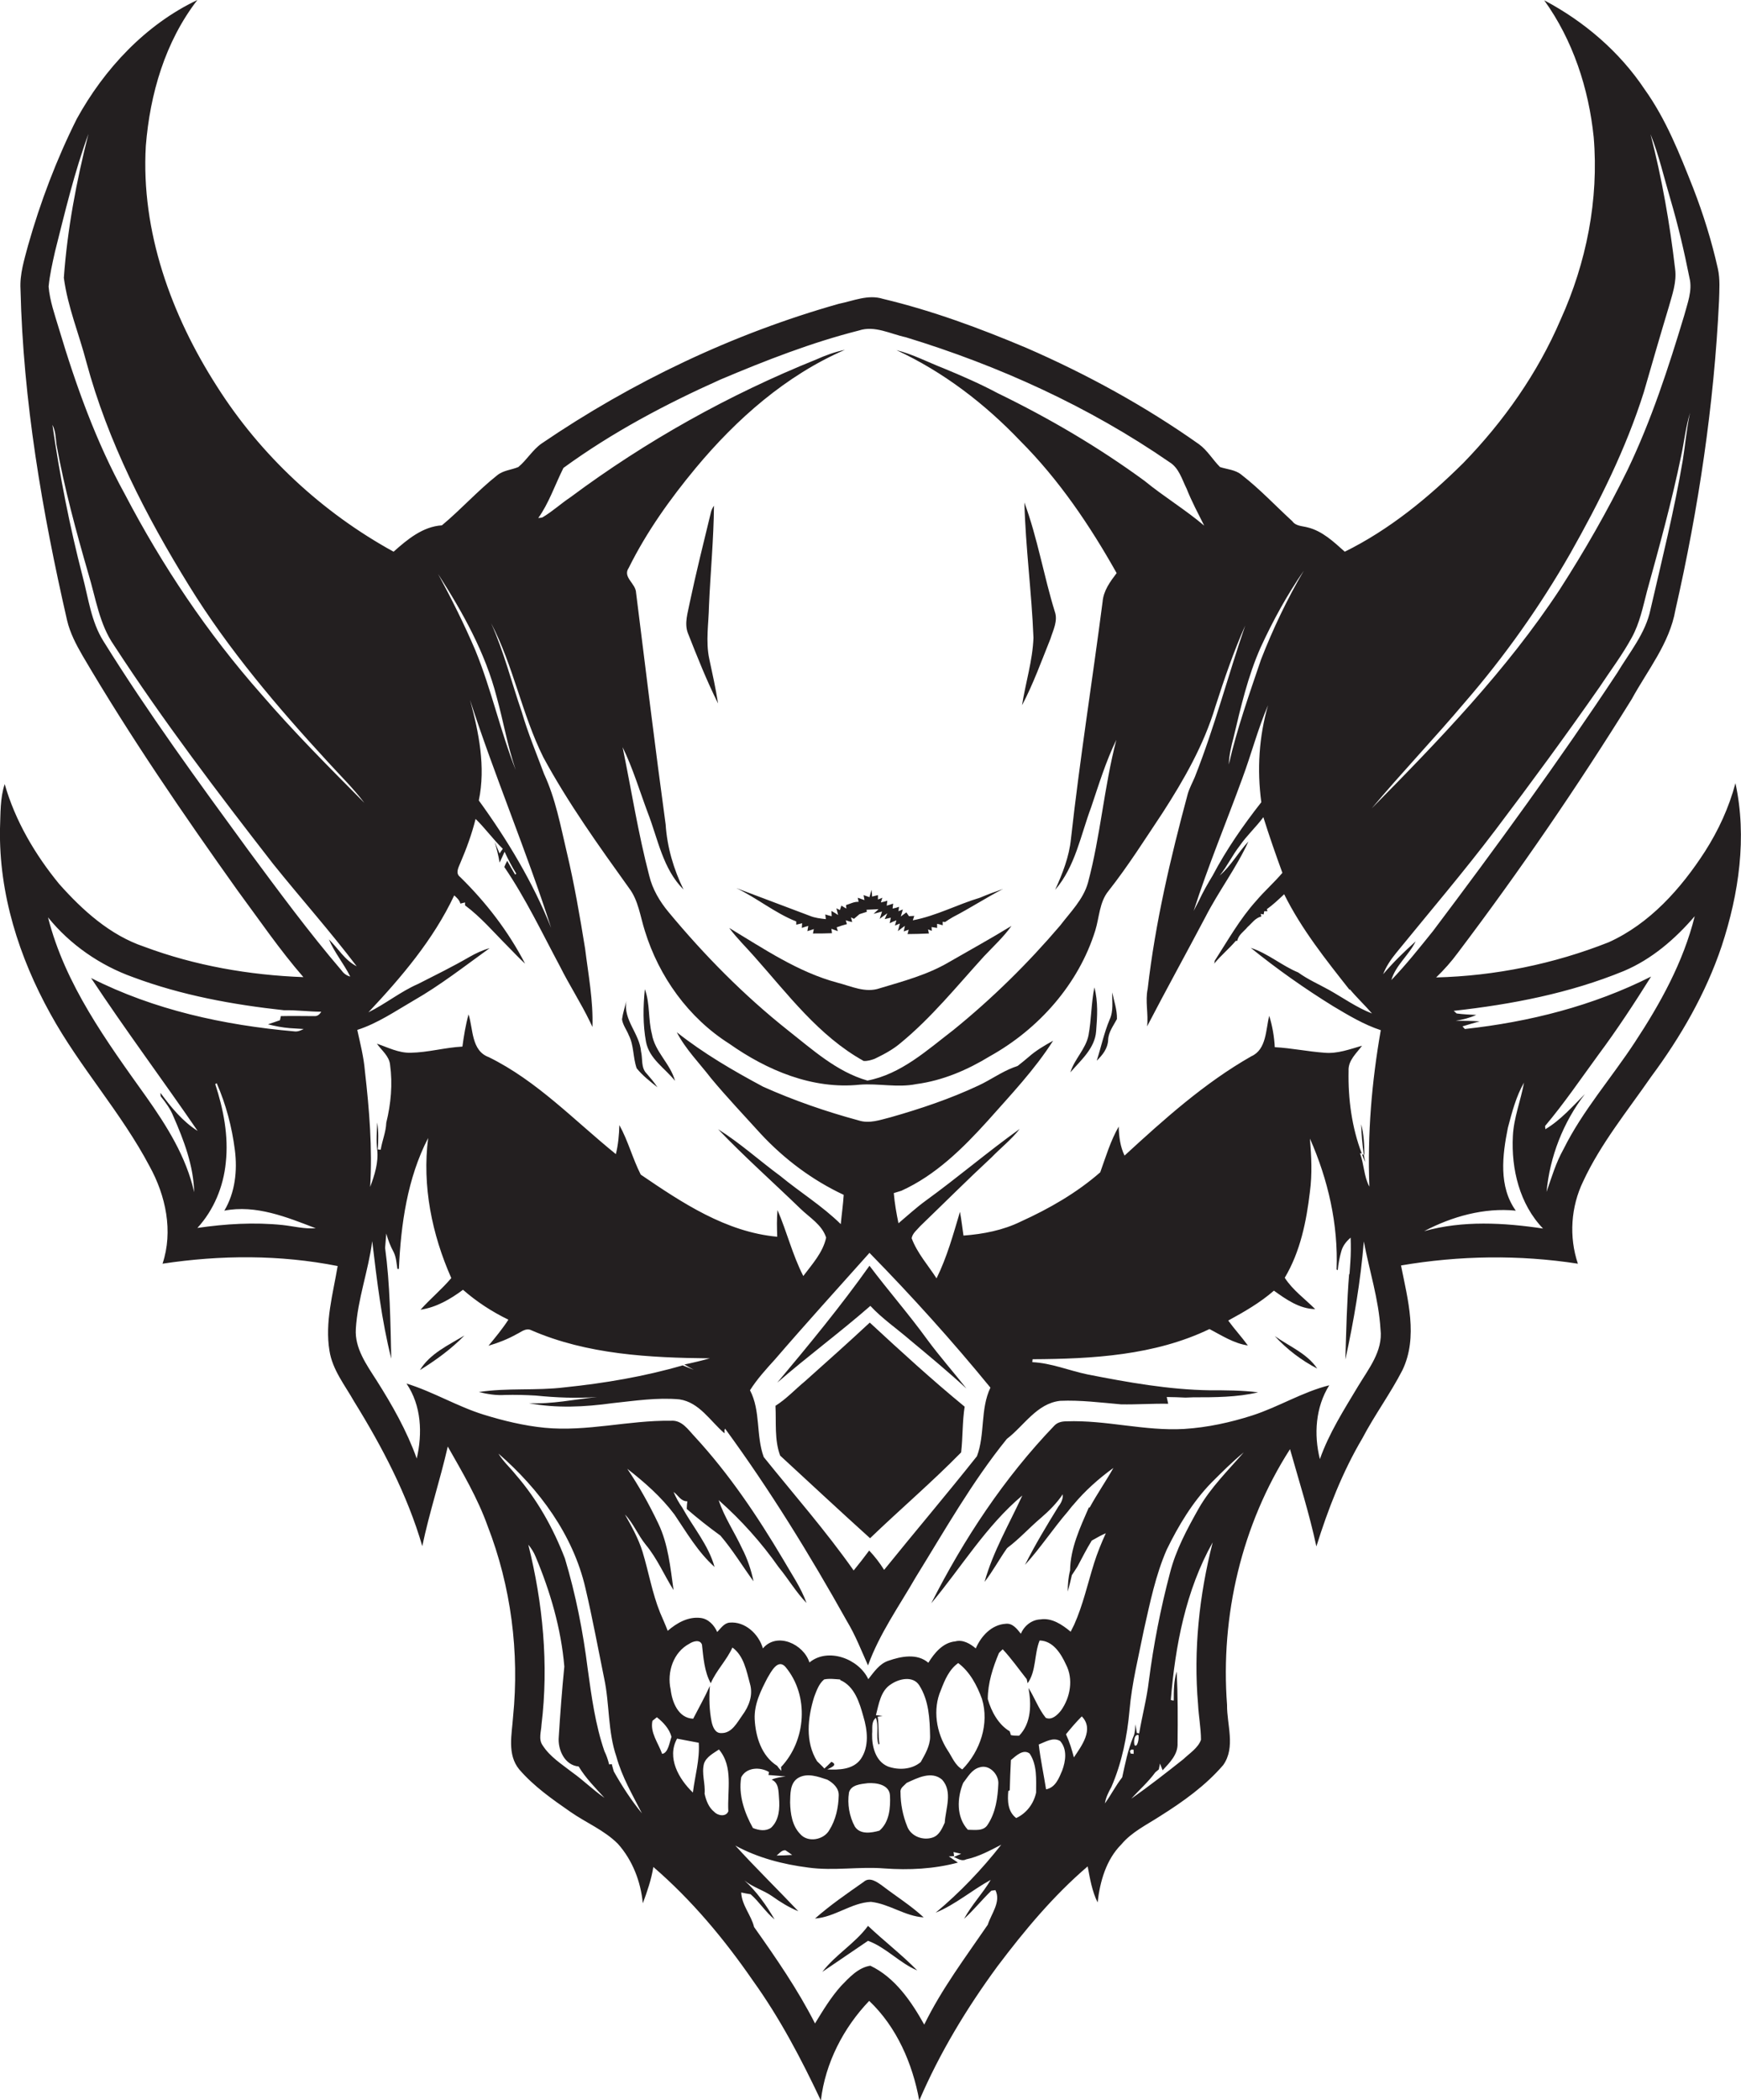 <?xml version="1.0" encoding="utf-8"?>
<!-- Generator: Adobe Illustrator 19.2.0, SVG Export Plug-In . SVG Version: 6.00 Build 0)  -->
<svg version="1.1" id="Layer_1" xmlns="http://www.w3.org/2000/svg" xmlns:xlink="http://www.w3.org/1999/xlink" x="0px" y="0px"
	 viewBox="0 0 594.5 716.8" enable-background="new 0 0 594.5 716.8" xml:space="preserve">
<g>
	<path fill="#231F20" d="M465.7,394.1l-0.6-0.1c0.3,0.9,0.7,1.8,1.1,2.6C466,395.7,465.8,394.9,465.7,394.1z"/>
	<path fill="#231F20" d="M464.8,383.7c0.1,3.5,0.4,7,0.9,10.4l0.2,0C465.9,390.6,465.7,387.1,464.8,383.7z"/>
	<path fill="#231F20" d="M592.6,267.3c-2.2,8.3-5.8,16.1-10.4,23.3c-8.2,12.7-18.9,24.7-32.9,31c-18.7,7.4-38.8,11.5-58.9,12
		c2.7-2.6,5.2-5.4,7.4-8.4c21.1-27.9,40.9-56.8,59.4-86.6c5.4-9.9,12.9-19,14.9-30.4c7.9-34.7,13.2-70,14.9-105.5
		c0.1-3.7,0.4-7.4-0.4-11c-2.1-9.4-5-18.7-8.5-27.7c-4.6-11.6-9.2-23.3-16.5-33.5c-8.6-12.9-20.7-23.2-34.3-30.4
		c9.8,13.6,15.2,30.1,16.9,46.7c1.8,21.3-2.5,42.9-11.3,62.3c-7.8,18.2-19.4,34.7-33.2,48.9c-12,11.9-25.3,22.8-40.5,30.3
		c-3.8-3.4-7.7-7.1-12.7-8.3c-1.8-0.5-4-0.4-5.2-2.1c-5.8-5.3-11.1-11-17.3-15.8c-2.1-1.8-5-1.9-7.4-2.7c-2.5-2.5-4.3-5.7-7.2-7.8
		c-18.4-13-38.3-23.9-59-32.9c-15.9-6.7-32.1-12.7-48.9-16.7c-5.1-1.6-10.1,0.7-15.1,1.7c-36.1,10.2-70.5,26.6-101.5,47.7
		c-3.1,2.2-5,5.6-7.9,8c-2.4,1-5.1,1.1-7.2,2.8c-6.7,5.3-12.4,11.7-18.9,17.1c-6.5,0.4-11.8,4.8-16.5,9
		c-24.4-13.4-45.4-32.9-60.3-56.4c-15.6-24.3-26-52.9-24.3-82.1C51.2,32.1,56.4,14.2,67.4,0C49.7,8.4,35.6,23.5,26.2,40.6
		C19.3,54.4,13.8,68.9,9.6,83.7c-1.3,4.9-2.9,9.9-2.6,15c0.9,38.1,7.4,75.9,15.9,113c1,4.3,3.1,8.3,5.3,12.1
		c16.2,27.6,34.3,54,52.9,80.1c7.4,10,14.4,20.3,22.5,29.6c-18.5-0.7-37-3.9-54.4-10.4c-11.6-3.9-21-12.4-29-21.4
		C12,291.7,5.2,280.2,1.6,267.6C0,272.5,0.2,277.7,0,282.8c-0.4,22.2,6.5,43.9,17.2,63.2c10,18.2,24.2,33.7,33.9,52.1
		c5.5,10,8.1,22.1,4.4,33.2c19.8-3,40.1-3.1,59.8,0.8c-1.6,9.5-4.4,19.2-2.8,28.9c1,6.5,5.3,11.8,8.4,17.3
		c9.6,15.5,18.2,31.9,23.3,49.4c2.4-11.5,6.1-22.6,8.7-34c5,8.8,10.2,17.6,13.6,27.1c8,20.6,10.9,43.1,8.7,65.1
		c-0.4,6-2.1,12.9,2.1,18c5,5.8,11.3,10.2,17.5,14.5c5.3,3.7,11.5,6.2,16.2,10.9c5,5.6,7.8,12.9,8.5,20.3c1.5-4,2.9-8.1,3.6-12.4
		c13.1,11.3,24.2,24.6,34,38.8c9.2,12.8,16.5,26.7,23.2,40.9c1.5-12.8,7.7-24.8,16.5-34c9.4,8.9,14.8,21.4,17.1,34
		c7-16.3,16.2-31.5,26.7-45.8c9.2-12.2,19.1-24.1,30.8-34.1c0.8,4.2,1.5,8.5,3.4,12.3c0.8-7.1,2.9-14.6,8.1-19.8
		c3.6-4.3,8.7-6.7,13.3-9.7c7.8-4.9,15.5-10.4,21.5-17.4c4.3-6.1,1.2-13.8,1.3-20.5c-2.3-30.4,5-61.6,21.5-87.3
		c3.1,11,6.6,22,9,33.2c4-12.8,8.9-25.4,15.7-36.9c4.2-8,9.6-15.3,13.7-23.3c5.4-11.3,1.8-24.1-0.5-35.7c19.9-3.4,40.4-3.7,60.4-0.6
		c-3.1-9.2-2.4-19.4,1.8-28.1c6-12.9,15.1-24,23.2-35.7c10.1-13.6,18.7-28.5,24.1-44.6C593.8,305,596.6,285.7,592.6,267.3z
		 M500.2,239.7c13.6-15.7,25.7-32.8,36-50.8c9.9-17.5,19-35.7,25.1-55c2.8-9.7,5.6-19.4,8.5-29c1.2-4.3,2.8-8.6,2.2-13.1
		c-1.8-15.5-4.5-30.9-8.4-46c2.9,7.2,4.6,14.8,6.8,22.2c2.6,8.8,4.7,17.8,6.5,26.8c1.1,4.4-0.7,8.7-1.8,12.9
		c-5.4,17.9-11.2,35.7-19.3,52.6c-6.9,14.1-14.7,27.7-23.2,40.9c-18.1,27.5-41.1,51.3-64.2,74.7
		C478.8,263.5,489.9,251.9,500.2,239.7z M445.2,194.8c-5.7,9.7-10.5,19.8-14.6,30.3c-4,11.8-8.2,23.6-11,35.8
		c0.1-3.1,0.8-6.1,1.6-9.1c2.5-10.5,4.9-21,9.3-30.9C434.7,211.8,439.5,203,445.2,194.8z M430.7,273.8c-6.2,7.9-11.9,16.1-16.6,25
		c-1.7,2.8-3.3,5.6-4.7,8.6c-0.6,1.2-1.2,2.3-1.8,3.5c4.9-15.3,11.1-30.1,16.6-45.2c3.1-8.3,5.3-16.9,8.8-25
		C429.9,251.4,429.2,262.7,430.7,273.8z M192.4,159.7c16.6-12.1,34.9-21.8,53.7-30.2c15.4-6.5,31-12.6,47.2-16.7
		c5.4-1.8,10.8,1.2,16,2.3c31.8,9.7,62.6,23.7,90,42.6c3.3,2,4.3,5.9,5.9,9.1c1.7,4.3,3.9,8.4,6,12.6c-6.5-5.5-13.8-9.9-20.4-15.3
		c-15.7-11.5-32.6-21.4-50.1-29.9c-6-3.2-12.2-5.9-18.5-8.5c-5.4-2.1-10.5-4.8-16.1-6.2c16,7.4,30.2,18.3,42.3,31
		c13.2,13.2,23.8,28.9,32.9,45.1c-2.2,2.9-4.5,6-4.8,9.8c-3.5,27-7.8,53.9-10.8,80.9c-0.6,6.1-2.9,11.9-5.4,17.4
		c6.9-8,8.7-18.6,12.3-28.2c2.6-7.7,5-15.6,8.6-23c-4.2,16.1-5.4,32.8-9.7,48.8c-1.6,5.7-6,10-9.5,14.6
		c-11,12.9-23.2,24.9-36.4,35.6c-9,6.9-17.9,15.1-29.4,17.3c-10.5-3-18.8-10.6-27.2-17.2c-15-11.9-28.5-25.6-40.7-40.3
		c-3-3.6-5.5-7.8-6.6-12.4c-3.8-14.5-6.1-29.3-9.1-43.9c3.5,7.2,5.8,14.9,8.6,22.4c3.5,9,5.1,19.1,12.2,26.2
		c-3.4-7-5.6-14.5-6.1-22.2c-3.6-26.3-6.8-52.7-10.1-79.1c-0.1-3.2-4.7-5.3-2.5-8.5c6.1-12.3,14.1-23.5,22.9-34.1
		c13.9-16.7,30.8-31.6,50.9-40.3c-3.4,0.7-6.7,1.9-9.8,3.3c-29.8,12-58.1,27.8-83.9,47c-3.3,2.2-6.2,4.9-9.6,6.9
		c-0.4,0.1-1,0.2-1.4,0.2C187.4,171.8,189.5,165.5,192.4,159.7z M169.6,237.9c2.3,8.3,3.7,16.7,6.5,24.9
		c-5.3-13.4-8.3-27.5-13.8-40.9c-3.8-8.9-8.1-17.5-12.7-26C158,209,165.7,222.7,169.6,237.9z M160.5,238.9
		c8.5,26.2,19.3,51.6,27.7,77.8c-6.2-15.5-14.9-30-24.7-43.5C165.9,261.7,163.5,250,160.5,238.9z M155.1,305.6
		c0.9,0.8,1.8,1.6,2.1,2.8c0.4-0.1,1.2-0.3,1.6-0.4l0,1c5.4,4,9.8,9.2,14.5,13.9c2,2,3.9,4.1,6,6c-5.7-11-13.3-20.9-22.2-29.6
		c-1.7-1.3-0.5-3.3,0.1-4.8c2.1-4.9,3.9-9.8,5.2-15c3.3,3.2,6,7,9.3,10.2c-0.4,0.5-0.8,1.1-1.1,1.6l-1.7-4c0.7,2.3,1.3,4.7,1.7,7.1
		c0.6-1.2,1.1-2.4,1.7-3.7c1.2,2.6,2.5,5.1,4,7.5l-0.4,0.3c-0.9-1.5-1.8-3.1-2.7-4.7c-0.4,0.7-0.7,1.4-1,2.1
		c7.3,10.7,12.9,22.5,19,33.9c3.2,6.4,7.1,12.4,10.2,18.8c0.2,0.5,0.7,1.4,0.9,1.9c0.3-9-1.4-17.8-2.5-26.7
		c-1.8-11.1-3.7-22.2-6.3-33.1c-2.1-8.9-3.8-18.1-7.7-26.5c-2.6-7-5.5-13.9-7.6-21.1c-3.5-10.1-6.1-20.6-10.5-30.4
		c7.6,14.5,10.5,31,17.8,45.7c8.5,15.7,18.9,30.2,29.3,44.7c3.2,4.2,3.8,9.6,5.4,14.6c4.8,15.6,14.9,29.7,28.8,38.5
		c12.9,9.1,28.5,15.7,44.6,14c6.4-0.5,12.9,1.1,19.3-0.2c9-1.2,17.4-4.8,25.1-9.5c16.7-9.3,30.3-24.6,36-42.9
		c1.4-4.5,1.4-9.7,4.5-13.5c6.7-8.5,12.5-17.7,18.5-26.7c7.3-11.3,14.1-23.2,18-36.2c3-9.3,6.2-18.7,10.2-27.7
		c-5.9,17.2-10.5,34.8-17.2,51.7c-0.8,1.9-1.8,3.7-2.4,5.7c-5.9,21.9-11.1,44-13.7,66.6c-0.9,4.2,0.3,8.6-0.2,12.8
		c6.5-12.5,13.3-24.8,19.9-37.3c4.5-8.8,10.6-16.8,14.7-25.8c-3.5,3.7-5.9,8.3-9.8,11.6c2.6-3.2,4.3-6.9,6.8-10.1
		c2.4-3.5,5.6-6.4,8.1-9.8c2,6.4,4.2,12.7,6.5,19c-2.8,3.3-6.1,6.2-8.9,9.5c-5.6,6.2-9.7,13.5-14.2,20.5c0,0.3-0.1,0.8-0.2,1
		c2.3-2.8,5.1-5.1,7.4-7.8l0.5,0c0.4-2.1,2.3-3.2,3.5-4.7c1.5-1.3,2.6-3.1,4.7-3.6l-0.2-0.9l1,0.2l0.2-1.1l1.1,0l-0.2-0.7
		c2.1-1.5,4-3.3,5.9-5.1c5.9,11.9,14.2,22.3,22.4,32.7v-0.3c2.4,2.9,5.2,5.5,7.6,8.3c-5.2-2-9.8-5.3-14.6-8c-3.6-2-7.3-3.6-10.6-6
		c-5.6-2.3-10.3-6.5-16.2-8.4c8.9,7.2,18.4,13.9,28.1,19.9c5.2,3.1,10.5,6.3,16.3,8.2c-3.1,17.6-4.6,35.5-3.9,53.4
		c-1.9-3.5-1.8-7.7-3.2-11.4l0.6,0.1c-3.4-8.9-4.7-18.7-4.5-28.2c-0.2-3.6,2.7-6,4.6-8.6c-4.2,1.2-8.4,2.8-12.8,2.4
		c-5.7-0.4-11.3-1.6-17-1.9c-0.2-3.6-0.8-7.2-1.9-10.7c-1.2,4.7-0.9,11.5-6.1,13.8c-16,9.1-29.8,21.5-43.3,33.9
		c-1.5-3.1-1.9-6.5-2-9.9c-2.8,4.9-4.4,10.3-6.3,15.6c-8,7-17.4,12.4-27.1,16.8c-6.1,3-12.9,4.3-19.6,4.8c-0.4-2.7-0.7-5.4-1.2-8.1
		c-2.3,7.7-4.4,15.4-8,22.7c-2.9-4.5-6.6-8.6-8.5-13.7c0.3-1.7,1.8-2.8,2.9-4.1c8.1-7.8,16.1-15.8,24.4-23.5
		c3.2-3.3,6.8-6.1,9.6-9.7c-10.9,7.8-21.2,16.6-32.1,24.5c-3.3,2.4-6.2,5.1-9.3,7.7c-0.7-3.4-1.3-6.8-1.6-10.3
		c0.6-0.2,1.9-0.6,2.6-0.8c11.7-5.3,21-14.5,29.5-23.9c7.8-8.8,16-17.4,22.3-27.3c-2.9,1.6-5.8,3.3-8.3,5.5
		c-1.3,1.1-2.5,2.1-3.8,3.1c-0.3,0.1-1,0.4-1.4,0.5c-4.2,1.6-7.9,4.3-12,6.2c-9.6,4.5-19.7,7.9-29.9,10.8c-3.6,0.9-7.3,2.3-11,1.1
		c-11.1-3-22.1-6.8-32.6-11.5c-10.3-5.5-20.4-11.4-29.5-18.6c3,5.8,7.7,10.5,11.7,15.7c5.4,6.5,11.3,12.7,17,19
		c8,8.6,17.6,15.8,28.3,20.8c-0.2,3.3-0.7,6.7-1,10c-6.3-6.2-13.8-10.8-20.6-16.4c-7.2-5.3-13.8-11.3-21.3-16
		c9,9.4,18.8,18.1,28.1,27.1c3.2,3.1,7.4,5.5,8.8,9.9c-1.1,5.1-4.8,9.1-7.8,13.1c-3.7-7.2-5.6-15.1-8.8-22.5c-0.3,3-0.2,6.1-0.1,9.1
		c-17.5-1.6-32.5-11.6-46.6-21.2c-2.8-5.5-4.3-11.5-7.3-16.9c-0.1,3.3-0.4,6.7-1.2,9.9c-14.1-11.4-26.9-25-43.4-33.1
		c-6-2.2-5.3-9.6-6.9-14.6c-1,3.6-1.6,7.3-2.1,11c-5.9,0.3-11.7,2-17.7,2.1c-4.1,0.1-7.7-1.8-11.5-3.1c1.6,2.3,4.2,4.2,4.5,7.2
		c0.9,6.6,0.3,13.3-1.3,19.8c-0.1,3.1-1.4,6.1-1.9,9.2l-1-0.1c0.2-3.1,0.3-6.2-0.2-9.2c-0.1,3.1-0.4,6.2,0,9.3
		c0.5,4.3-0.9,8.7-2.4,12.7c0.8-13.2-0.3-26.5-1.8-39.6c-0.4-4.8-1.6-9.4-2.6-14c6.9-2.2,13-6.4,19.2-10c9.1-5.2,17.4-11.7,26-17.9
		c-2.5,0.7-4.8,1.8-6.9,3c-5.7,3.3-11.6,6.2-17.5,9.2c-6,2.6-11.1,6.8-17,9.7C137,333.6,148,320.7,155.1,305.6z M338.2,473.6
		c-3.5,7.3-1.8,16-4.6,23.4c-10.4,13.1-21.2,25.8-31.7,38.8c-1.5-2.4-3.2-4.6-5.1-6.6c-1.7,2.3-3.5,4.6-5.3,6.8
		c-9.5-13.5-20.4-25.9-30.7-38.7c-2.7-7.3-1-15.8-4.7-22.8c2.4-3.8,5.5-7.2,8.5-10.5c10.6-12.3,21.5-24.3,32.3-36.4
		C311.4,442.4,325.2,457.7,338.2,473.6z M18.8,85.8c3.4-13.5,6.6-27,11.4-40.1c-4.1,16.1-7.2,32.5-8.4,49.1
		c1.3,9.9,5.2,19.2,7.7,28.8c7.3,27.1,20.3,52.4,35,76.2c13.5,21.9,30.2,41.5,47.6,60.4c4.2,4.6,8.6,8.9,12.3,13.8
		c-12-12.1-24.1-24.2-35.2-37.1c-18.3-20.7-33.8-43.8-46.6-68.3c-9.8-17.8-16.7-37.1-22.5-56.5c-1.4-4.7-3.1-9.4-3.5-14.3
		C17,93.7,17.9,89.8,18.8,85.8z M96.5,418.1c-9.7-1-19.5-0.4-29.1,1c5.6-6.1,8.9-14.1,9.7-22.3c1-9.1-0.8-18.2-3.6-26.8l0.5-0.3
		c3.2,7.3,5.2,15,6.2,22.8c0.9,7,0.1,14.5-3.6,20.7c10.8-2.1,21.3,2.2,31.2,6C103.9,419.5,100.2,418.5,96.5,418.1z M107.5,346.8
		c-3.9,0-7.7-0.1-11.6,0c-0.1,0.3-0.2,1.1-0.3,1.4c-1.3,0.5-2.7,0.9-4.1,1.4c2.4,0.6,4.9,1.1,7.4,1.3c1.6,0.1,3.2,0.2,4.8,0.3
		c-1,0.5-2.1,1-3.3,0.8c-23.9-2.1-47.8-7.3-69.3-18.2c11.7,17.7,24.4,34.7,36.4,52.2c-5.2-3.3-9.1-8.1-12.7-13c0,0.3,0,0.9,0.1,1.2
		c1.7,2.1,3.3,4.3,4.3,6.8c3.6,8.2,6.9,16.9,7.1,25.9c-2.7-12.1-9.4-22.7-16.4-32.6c-13.5-18.9-27.7-38.3-33.5-61.2
		c7.5,9.3,17.8,16.4,29,20.4c16.6,6.2,34.1,9.4,51.6,11.3c4.2-0.1,8.5,0.5,12.7,0.5C109.1,346.3,108.4,346.8,107.5,346.8z
		 M112.3,320.6c1.9,4.5,5.1,8.3,7.3,12.7c-1.2-0.3-2.2-1-2.9-2c-11.3-13.2-21.6-27.2-31.9-41.1c-17.1-23.4-34.2-46.8-49.5-71.4
		c-4.2-6.7-5.1-14.6-7.1-22.1c-4.4-17-7.8-34.3-10.3-51.7c1.1,2.1,1.1,4.5,1.4,6.8c2.7,14.9,6.7,29.6,10.9,44.1
		c2.5,8.2,3.7,17.1,8.7,24.3c16.8,25.8,35.5,50.4,54.4,74.7c9.4,11.7,19.4,22.9,28.5,34.9C117.7,327.7,115.5,323.7,112.3,320.6z
		 M195.4,604.9c-3.6-2.8-7.6-5.3-10.1-9.2c-1.5-2.1-0.5-4.7-0.4-7c2.5-20.6,0.5-41.5-4.5-61.5c1,1.2,1.9,2.6,2.5,4.1
		c5,11.9,8.7,24.5,9.8,37.5c-0.8,8-1.4,16-1.9,24c-0.4,4.3,2,9.7,6.8,10.1c2.4,4,5.7,7.3,8.8,10.7
		C202.5,610.9,199.2,607.6,195.4,604.9z M209.6,604.6c-0.2-0.6-0.5-1.8-0.7-2.5l-0.9,0.1c-0.4-1.6-0.9-3.1-1.6-4.5
		c-3.1-9-4.4-18.6-5.7-28c-1.6-12.8-4.1-25.5-7.8-37.8c-4-10.4-9.5-20.2-16.8-28.6c-1.9-2.4-4.3-4.5-5.9-7.2
		c13.9,12.1,25.5,27.7,29.7,45.9c2.4,10.2,4.3,20.5,6.4,30.8c1.9,8.8,1.2,18.1,4.2,26.8c1.9,6.9,5.5,13,8.7,19.3
		C215.6,614.5,212.4,609.6,209.6,604.6z M226.1,598.6c-1.3-3.7-4.2-7.3-3.3-11.3c0.4-0.3,1.1-0.9,1.5-1.2c2.2,1.7,4.3,4,5,6.7
		C228.6,594.6,228.2,598.3,226.1,598.6z M236.6,611.8c-4.8-4.6-9-11.9-5.4-18.4c2.4,0.5,4.9,0.9,7.4,1.4
		C239,600.5,237.3,606.1,236.6,611.8z M248.7,618.2c-0.8,2-3.6,1.5-4.8,0.2c-1.9-1.5-2.8-3.9-3.3-6.2c0.3-3.5-1.1-6.9-0.2-10.3
		c0.8-2.3,3.2-3.5,5.1-4.8C250.5,603,248.3,611.1,248.7,618.2z M246.3,591.5c-2.1,0.1-2.9-2.1-3.3-3.8c-0.8-4-0.9-8.2-0.6-12.3
		c-1.7,3.8-3.8,7.5-5.7,11.2c-5.1-0.2-7.2-5.7-7.7-10c-1.3-5.9,0.9-12.7,6.4-15.6c1.2-0.8,3.6-1.6,4.3,0.3c0.5,4.5,0.8,9.2,3,13.2
		c1.9-4.4,5.4-7.8,7.4-12.2c3.9,2.8,4.8,8,6,12.4c1.1,3.8-0.3,7.6-2.6,10.7C251.7,587.9,249.9,591.6,246.3,591.5z M300,595.4
		l0.3-0.2c-0.5-3-0.1-6.2-0.6-9.3l1.7-0.2c-0.6-0.1-1.7-0.3-2.3-0.3c1-3.8,1.6-8.4,5.2-10.6c2.8-1.9,7.5-2.9,9.6,0.4
		c3.3,5.2,3.6,11.5,3.7,17.5c0,3.2-1.7,6-3.2,8.7c-3.1,2.6-7.6,2.8-11.2,1.5c-4.3-1.8-5.5-6.9-5.4-11.1c0.2-1.8-0.4-4.2,1.3-5.5
		C300.2,589.3,299,592.6,300,595.4z M348,592.4c-1,0-1.9,0-2.8-0.2c-0.1-0.3-0.3-0.9-0.4-1.3c-3.9-2.3-6.3-6.8-7.5-11
		c0-5.4,1.7-10.7,3.8-15.7c0.4-0.5,0.9-0.9,1.3-1.3c3,3.2,5.5,6.8,8.2,10.2l0.3,1.4c3-4.2,2.2-9.9,4.1-14.6c4.6,0.1,7.3,4.5,9,8.2
		c2.6,5,1.5,11.2-1.7,15.7c-1.2,1.5-3.1,3.4-5.2,2.5c-2.5-3.1-3.8-6.9-5.9-10.2C352.2,581.6,352.2,588.1,348,592.4z M340.9,608.8
		c-0.2,4.8-0.9,9.8-3.6,13.9c-1.4,2.4-4.4,1.8-6.8,1.8c-4-4.3-3.7-10.9-1.6-16c1.6-2,2.9-4.6,5.6-5.3
		C337.8,602.1,341.1,605.6,340.9,608.8z M328.6,603.9c-2.5-1.4-3.5-4.3-5-6.5c-3.9-6-5.2-14-2.3-20.6c1.3-3.4,2.8-7,5.9-9.2
		c4,3,6.4,7.6,8.1,12.2C337.9,588.3,334.7,597.7,328.6,603.9z M321.7,607.4c3.7,4.1,1.2,9.9,0.9,14.7c-0.9,1.9-1.8,4.2-4,5
		c-3.3,1.2-7.5-0.3-8.8-3.7c-1.5-3.7-2.3-7.7-2.3-11.7c-0.2-1.5,1.3-2.3,2.1-3.2C313.3,606.8,318.1,604.3,321.7,607.4z M303.9,612.8
		c0.2,4.2-0.2,9.1-3.6,12c-2.8,0.8-6.6,1.4-8.4-1.4c-1.9-3.5-2.6-7.7-2-11.6c0.7-2.7,4.1-2.9,6.4-3.2
		C299.3,608.4,303.7,609.1,303.9,612.8z M293.9,600.4c-2.6,3.6-7.5,3.7-11.4,3.5c1.1-0.6,3.8-1.5,1.4-2.6c-0.6,0.6-1.8,1.8-2.4,2.3
		c-0.8-0.9-1.7-1.7-2.5-2.5c-4.1-6.6-3.2-14.8-1-21.9c0.8-2.1,1.6-4.5,3.4-6c1.8-0.4,3.7-0.1,5.5,0l0,0.2c4.9,2.1,6.6,7.7,7.9,12.4
		C296.2,590.4,296.9,596.1,293.9,600.4z M282.5,607.4c2,1.1,4,2.9,3.9,5.4c-0.1,4.1-1,8.3-3.2,11.8c-1.9,3.4-7.4,4.4-10,1.3
		c-2.7-2.8-3.3-6.9-3.4-10.7c0.1-2.9-0.1-6.5,2.6-8.3C275.6,604.9,279.4,606.4,282.5,607.4z M270.5,633.1c-1.8,0.1-3.5,0.2-5.3,0.2
		c0.9-0.7,1.7-1.9,3-1.8C269,632,269.8,632.6,270.5,633.1z M266.7,603.1c0,0.3,0.1,0.9,0.1,1.3c-0.4-0.4-1.1-1.2-1.4-1.7
		c-5.4-3.4-7.4-10-7.7-16c-0.2-5.1,2.1-9.7,4.4-14.1c1.2-2,3.5-6.6,6.1-3.7C276.4,578.7,275.3,594,266.7,603.1z M262.6,604.8l-0.2,1
		c2,0.2,3.9,0.3,5.9,0.5c-1.6,0.2-3.3,0.4-4.8,1.1c2.5,1.1,2.3,4,2.5,6.2c0.3,3.5,0.1,7.6-2.7,10.2c-1.8,1.3-4.2,0.9-6.2,0.1
		c-2.9-5.2-5-11.3-4-17.3C254.9,603.1,259.6,603,262.6,604.8z M319.5,652.8c6.8-2.8,12.4-7.7,18.8-11.2c-2.7,4.6-6.5,8.5-9.1,13.3
		c3.3-3,6.1-6.5,9.3-9.6l1.4-0.2c2,4-1.4,8-2.6,11.8c-7.6,11.1-15.8,22-21.7,34.1c-4.4-7.9-10-16.1-18.4-20.1c-4.1,0.6-7.2,4-10,6.9
		c-3.5,3.9-6.2,8.4-8.9,12.8c-5.9-11.6-13.3-22.3-20.8-32.9c-1-4.1-4.2-7.4-4.4-11.8c0.8,0.2,2.4,0.5,3.2,0.6c3,2.6,5.1,6.1,8.2,8.6
		c-2.8-4.8-6.1-9.5-10.3-13.3c2.8,2.3,6.5,3.3,9.5,5.4c2.8,2,5.7,3.8,8.9,5.1c-7.1-7.5-14.5-14.7-21.5-22.4
		c7.7,4.2,16.3,6.4,24.9,7.5c8.7,1.2,17.4-0.4,26,0.3c8.4,0.6,16.9,0.2,25.1-2c-1-0.7-2.1-1.4-3.1-2.1c0.5,0,1.3-0.1,1.8-0.1
		l-0.2-1.4c0.9,0.2,1.8,0.4,2.6,0.6l-2.5,1.1c1.3,0.5,2.7,1.6,4.2,0.8c4.3-0.9,8.1-3,12-5C335.3,638,327.8,645.9,319.5,652.8z
		 M353.8,611.8c-0.8,3.8-3.3,7.1-6.8,8.7c-2.9-2.2-3-5.9-2.7-9.2l0.5-0.3c0.1-3.4,0.2-6.8,0.4-10.3c1.7-1.4,4.2-3.9,6.4-2.2
		C354.2,602.4,353.8,607.3,353.8,611.8z M362.7,604.3c-1.1,2.6-2.3,5.8-5.5,6.4c-0.8-5.1-1.9-10.2-2.5-15.3c2.3-0.9,4.9-2.6,7.3-1.2
		C364.5,597,363.9,601.1,362.7,604.3z M366.7,599.8c-0.7-2.7-1.5-5.3-2.7-7.9c1.7-2.1,3.5-4.2,5.4-6.1
		C373.7,590.2,369.3,595.9,366.7,599.8z M385.8,597.6l0.6-0.5l0.7,0.1c0,0.3,0,1,0,1.4l-1-0.1L385.8,597.6z M409.1,581.7
		c0.2,4.1,1,8.1,1,12.1c-1,2.8-3.9,4.6-6,6.6c-5.8,4.6-11.7,9.2-17.8,13.5c2.7-3,5.8-5.7,8.2-9c0.3-0.3,0.9-0.7,1.2-1
		c0.1-0.5,0.3-1.5,0.4-2c0.2,0.6,0.7,1.7,0.9,2.3c2.4-2.6,5.3-5.4,5.1-9.3c0.1-8.1,0.1-16.3-0.3-24.4c-1,3.2-1,6.6-1,9.9
		c-0.3,0-0.8-0.1-1-0.2c1.5-18.5,5.1-37.4,14.3-53.8C409.5,544.4,407.5,563.2,409.1,581.7z M388.7,592.1c0.4,0.9-0.3,4.6-1.3,3.5
		C387.1,594.5,387.2,592,388.7,592.1z M409.4,514.7c-4,7.1-7.9,14.3-9.9,22.2c-3.2,12.1-5.6,24.4-7.2,36.8c-0.7,6-2.3,11.9-3.3,17.9
		l-0.8-0.1c-0.1-0.8-0.4-2.2-0.5-3c-0.1,1.5-0.1,3.1-0.8,4.5c-1.8,4.4-2.7,9-3.7,13.6c-2.2,2.8-3.8,6-5.9,8.9c0.3-2,1.2-3.8,2.2-5.6
		c3.6-8.3,5.4-17.3,6.2-26.2c0.8-9.3,3.1-18.3,4.9-27.4c2.1-9.3,4-18.7,7.8-27.4c4-8.2,8.8-16.2,15.2-22.8
		c3.6-3.6,7.2-7.2,11.1-10.4C419.4,501.8,413.5,507.6,409.4,514.7z M463.7,473.2c-4.8,8-9.9,16-13,24.8c-2.1-8.4-1.5-17.7,3.2-25.2
		c-9.2,2.3-17.3,7.4-26.3,10.3c-7.5,2.4-15.3,4.1-23.2,4.6c-13.5,0.8-26.7-3.1-40.2-2.6c-1.5,0-3.1,0.3-4.2,1.5
		c-17.1,17.8-30.9,38.7-42,60.6c10.3-12.3,18.7-26.4,31.1-36.8c-4.5,9.8-10,19.1-12.9,29.5c2.8-3.6,5-7.7,7.6-11.4l0.3-0.3
		c4-3,7.4-6.8,11.3-10.1c2.8-2.4,5.4-5,7.5-8.1l0,1c-0.2,1.2-0.7,2.2-1.5,3.2c-4,6.5-8,13.1-11.4,19.9c5.3-5.8,9.6-12.4,14.7-18.3
		c0.4-0.5,1.3-1.7,1.8-2.2c4-4.8,8.6-8.9,13.7-12.6c-2.6,4.6-5.6,8.9-8.1,13.5l-0.3,0c-3,6.9-6.3,13.9-6.4,21.5
		c-0.6,2.3-0.8,4.8-0.8,7.2c0.5-1.8,1-3.7,1.4-5.6l0.4-0.6c0.5-0.8,1-1.5,1.5-2.3c1.6-3,3.1-6,4.9-8.9c1.3-0.7,2.6-1.5,3.9-2.1
		c0.2-0.1,0.7-0.3,0.9-0.4c-1.5,3.3-2.9,6.7-4,10.2c-2.2,7-3.8,14.3-6.8,21c-0.4,0.8-0.8,1.6-1.2,2.4c-2.9-2.4-6.4-4.8-10.3-4.2
		c-3,0.1-5.6,2.2-6.7,4.9c-1.3-1.6-2.8-3.7-5.2-3.4c-4.8,0.3-8.4,4.2-10.2,8.4c-1.9-1.6-4.4-3.1-7-2.4c-4.2,0.4-7.1,3.9-9.2,7.3
		c-3.8-3.3-9.3-2.2-13.6-0.7c-3.1,1-5,3.9-6.9,6.3c-3.3-7-13.8-10.9-20.1-5.7c-2-6.3-11.1-10.5-15.9-4.8c-1.4-4.9-6.1-9.3-11.4-8.8
		c-1.9,0.2-3,2-4.2,3.2c-1-2.3-3-4.5-5.7-4.8c-4.2-0.5-8.1,1.7-11.2,4.4c-0.8-2.1-1.7-4.1-2.6-6.2c-2.7-6.7-3.9-13.9-6-20.8
		c-1.4-4.5-3.7-8.6-6-12.7c2.9,3,4.4,7,7.1,10.3c3.9,4.7,6.3,10.4,9.5,15.5c-1.1-7.7-1.8-15.6-5.2-22.7c-3.1-6.5-6.6-12.8-10.6-18.7
		c5.9,4.6,11.6,9.6,16.1,15.6c4.2,6.2,8,12.8,13.7,17.9c-2.1-7.5-7.3-13.5-11-20.2c-1.2-1.7-2.2-3.5-3-5.4c1.6,1.1,2.4,3.2,4.7,3.2
		c-0.1,0.9-0.2,1.7-0.2,2.6c3.7,3.2,7.5,6.2,11.5,9.1c4.2,4.9,7.5,10.4,11.3,15.6c-0.8-3.9-2.1-7.7-3.9-11.2
		c-2.6-5.6-6.1-10.7-8-16.5c7.7,6.8,14.6,14.5,20.5,22.9c3.3,4,5.9,8.5,9.5,12.2c-1.9-5.3-5.2-10-8-14.9
		c-8.8-14.8-18.4-29.1-30.1-41.8c-2.3-2.4-4.4-5.8-8.2-5.5c-14.4-0.2-28.7,3.8-43.1,2.4c-7.1-0.7-14.1-2.4-20.9-4.5
		c-9-2.8-17.2-7.8-26.3-10.6c5.1,7.5,5.5,17,3.5,25.6c-3.4-9.5-8.4-18.3-13.8-26.8c-3.4-5.3-7.4-10.9-7-17.4
		c0.6-10.2,4.3-19.9,5.6-30c1.6,13.4,3.2,27,6.5,40.1c-0.3-12.6-0.4-25.3-2.1-37.8c0.1-1.6,0.3-3.3,0.4-4.9c0.6,2.2,1.4,4.3,2.5,6.3
		c0.9,1.8,1,3.9,1.3,5.8c0.1,0,0.4,0,0.5,0c0.7-15.3,2.9-31,10-44.7c-2.1,16.3,1.3,32.9,7.9,47.8c-3.2,3.8-7.1,7-10.5,10.8
		c5.4-0.8,10.2-3.6,14.5-6.8c4.7,4.1,9.9,7.5,15.5,10.2c-2,3.1-4.4,6-6.8,8.9c3.4-1,6.7-2.3,9.7-4c1.5-0.7,3.1-2.2,4.9-1.3
		c19.1,8.3,40.4,9.4,61,9.6c-2.9,0.8-5.8,1.5-8.7,2.1c0.8,0.5,2.4,1.4,3.2,1.8c-1.3-0.5-2.5-1-3.8-1.5c-13.1,3.8-26.7,6.1-40.3,7.5
		c-9.8,1.2-19.6,0.1-29.3,1.6c2.9,0.7,5.9,1.2,8.9,1c3.5-0.1,7,0,10.5,0.2c7,0.7,14,1,21,0.5c-7.8,0.8-15.5,2.5-23.3,2.1
		c9.4,1.8,19.1,1.3,28.5,0c7.6-0.8,15.3-2,22.9-1.3c6.8,1,10.5,7.4,15.4,11.6l0-1.2l0.2-0.4c15.3,20.9,28.9,43,41.6,65.7
		c2.9,4.8,4.9,10,7.2,15.1c3.9-10.8,10.6-20.2,16.3-30.1c9.9-16,19.2-32.5,31.1-47.2c5.9-4.5,10.2-12.1,18.2-13
		c6.9-0.3,13.9,0.6,20.8,1.2c5.4,0.1,10.7-0.3,16.1-0.2c-0.1-0.6-0.4-1.7-0.5-2.3c2.1,0,4.3,0.1,6.4,0.2c0.7,0,2-0.1,2.6-0.1
		c7.4,0,15,0,22.2-1.7c-5.5-0.7-11-0.7-16.5-0.7c-14-0.2-27.9-2.7-41.7-5.4c-6.3-1.3-12.4-3.9-18.9-4.2c0-0.3,0.1-0.8,0.1-1
		c20.4-0.1,41.7-1.3,60.4-10.3c4.2,2.2,8.3,4.9,13.1,5.6c-2.1-2.9-4.6-5.6-6.7-8.5c5.5-3,10.9-6.1,15.6-10.2c4.2,3,8.7,6.2,14.1,6.3
		c-3.5-3.5-7.7-6.5-10.4-10.7c5.3-8.9,7.4-19.2,8.6-29.4c0.8-6,0.5-12.1,0-18.1c6.2,14,9.7,29.3,9.1,44.7l0.4,0.2
		c0.2-2.2,0.6-4.3,1.2-6.4c0.5-1.9,1.7-3.4,3.2-4.7c0.1,2.8,0.1,5.6-0.1,8.4c-0.1,1.4-0.2,2.8-0.3,4.3l-0.1-0.5
		c-0.8,9.8-1,19.6-1.3,29.4c2.9-13.3,5.2-26.7,6.3-40.3c1.9,10,5.1,19.8,5.7,30C472.3,461.1,467.3,467.2,463.7,473.2z M475.1,334.5
		c1.5-5.1,6-8.5,8.3-13.2c-3.9,3.5-7.7,7.2-11.1,11.2c1-2.6,2.6-5,4.4-7.2c11.4-14,23.1-27.7,34-42.1c12.1-16,24-32.2,35.5-48.7
		c3.7-5.6,7.8-11,11-16.9c2.7-4.9,3.8-10.4,5.2-15.8c4.2-15.2,8.4-30.4,11.6-45.9c1.1-5,1.6-10.1,3.1-15c-1.2,5.4-1.6,10.8-2.5,16.3
		c-2.9,17.1-7.1,33.9-11,50.8c-1.7,8.2-7.2,14.7-11.4,21.7c-19.9,30.1-41.2,59.3-62.9,88.1C484.7,323.5,480.2,329.2,475.1,334.5z
		 M486.3,420.2c9.5-5,20.5-8.1,31.3-7c-5.9-8.2-4.6-18.9-2.7-28.3c1.4-5.3,2.8-10.7,5.5-15.4c-1.1,6.1-3.5,12-3.8,18.2
		c-0.6,11.3,2.3,23.3,10.3,31.6C513.5,417.3,499.5,416.5,486.3,420.2z M558.2,355.8c-8,12.2-17.8,23.3-24.3,36.4
		c-2.6,4.6-4.1,9.7-5.8,14.6c1.1-12,5.7-23.8,13.1-33.4c-4.3,4.3-8.3,8.9-13.5,12c0-0.3-0.1-0.8-0.1-1.1
		c6.5-7.7,12.2-16.1,18.2-24.3c6.4-8.6,12.3-17.6,18-26.7c-19.8,10-41.6,15.5-63.6,17.9c-0.2-0.2-0.6-0.7-0.8-0.9
		c2-0.6,3.9-1.2,5.9-1.7c-2.7-0.2-5.5-0.2-8.2-0.2c2.4-0.4,4.8-1,7-2c-2.2-0.1-4.4-0.2-6.7-0.5l-1-0.9c19.8-2.2,39.6-6,58.1-13.6
		c9.5-4,17.5-10.9,24.2-18.7C574.8,328.4,566.9,342.6,558.2,355.8z"/>
	<path fill="#231F20" d="M287.3,309.1c-0.1,0.4-0.4,1.1-0.5,1.5l-1.2-0.6l0.6,2.3c-0.6-0.4-1.7-1.1-2.3-1.4l0.1,1.8
		c-0.5-0.1-1.6-0.4-2.2-0.6l0.2,1.6c-1.8-0.2-3.7-0.4-5.4-1.1c-8.4-3.2-16.8-6.3-25.2-9.5c7.1,3.4,13.2,8.5,20.5,11.4v1.1
		c0.5-0.1,1.5-0.4,2-0.5l-0.1,1.6c0.5-0.2,1.6-0.5,2.2-0.7l-0.3,1.8c0.6-0.2,1.7-0.5,2.2-0.7l-0.3,1.5c2.1,0,4.3,0,6.5-0.1l-0.2-1.5
		c0.5,0.2,1.6,0.6,2.2,0.8l-0.4-1.3c1.1-0.4,2.3-0.8,3.5-1.1l-0.4-1.3c0.5,0.2,1.6,0.5,2.2,0.6l-0.4-1.6l1,0.5
		c0.5-0.4,1.4-1.2,1.9-1.6c0.6-0.2,1.9-0.6,2.5-0.8l-0.1-0.7c1.4-0.1,2.7-0.1,4.1-0.2l-1.7,1.6l2.9-0.8l-0.8,2.5
		c0.6-0.5,1.9-1.4,2.6-1.9l-0.9,2l2.1-0.5l-0.4,1.9c0.6-0.3,1.7-0.8,2.3-1l-0.5,1.8l1.7-0.7l-0.7,2.6c0.6-0.5,1.8-1.4,2.4-1.8
		l-0.4,1.9l1.7-0.6l-0.4,1.5c2.4,0,4.9-0.1,7.3-0.2l-0.3-1.4l1.3,0.5l-0.1-1.3c0.5,0.1,1.4,0.2,1.9,0.3l0-1.4
		c0.5,0.1,1.4,0.3,1.9,0.5l0-1.2l0.8,0.1c0.9-0.6,1.8-1.2,2.7-1.7c5.8-3,11.3-6.6,17.1-9.6c-2.6,0.9-5.3,1.9-7.9,3
		c-7.7,2.3-14.9,6.2-22.9,7.7l0.5-1.5c-0.5,0-1.4,0.1-1.8,0.1c-0.2-0.3-0.7-1-0.9-1.3l-1.9,1.4l0.7-2.4l-1.5,0.6l0.2-1.5
		c-0.5,0.2-1.6,0.5-2.2,0.6l0.2-1.7c-0.5,0.2-1.6,0.5-2.2,0.7l0.2-1.7c-0.5,0.2-1.7,0.5-2.2,0.6l0.5-1.6l-1.5,0.6l0-1.5
		c-0.5,0.1-1.5,0.4-2,0.5c0-0.6-0.1-1.7-0.2-2.3c-0.2,0.6-0.5,1.9-0.7,2.5c-0.5-0.2-1.5-0.5-2-0.7l0.3,1.7c-0.6-0.2-1.7-0.6-2.3-0.8
		l0.3,1.4c-1.6-0.1-2.9,0.7-4.3,1.1l0.1,1.2L287.3,309.1z"/>
	<path fill="#231F20" d="M297.2,445.7c4.1,4.4,9.1,7.8,13.6,11.7c6.5,5.4,13,10.8,19.2,16.5c-4.4-5.6-9.1-10.9-13.3-16.6
		c-6.3-8.7-13.4-16.8-19.8-25.3c-9.8,13.8-20.6,26.9-31.5,39.9C275.9,462.8,286.9,454.7,297.2,445.7z"/>
	<path fill="#231F20" d="M274.9,471.4c-3.4,2.8-6.3,6-10.1,8.4c0.3,5.7-0.4,11.6,1.6,17c10.2,9.4,20.4,18.9,30.7,28.2
		c10.3-9.9,21.2-19.2,31.1-29.3c0.6-5.2,0.4-10.5,1.2-15.6c-11.1-9.1-21.8-18.9-32.4-28.7C289.8,458.1,282.3,464.8,274.9,471.4z"/>
	<path fill="#231F20" d="M143.4,467.6c5.5-3.4,10.7-7.2,15.2-11.8C153.1,459.1,146.8,462,143.4,467.6z"/>
	<path fill="#231F20" d="M435.3,456c4.1,4.5,9.1,8.3,14.5,11.1C446.3,461.9,440.2,459.5,435.3,456z"/>
	<path fill="#231F20" d="M294.9,642.3c-5.7,4-11.4,7.9-16.6,12.5c6.8-0.5,12.4-5.4,19.1-5.7c6.3,0.7,11.6,4.9,18,5.3
		c-4.3-4-9.3-7.1-14-10.7C299.6,642.4,297,640.4,294.9,642.3z"/>
	<path fill="#231F20" d="M280.8,673c5.2-3.5,10.4-7.1,15.6-10.6c6.1,2.2,10.8,7.6,16.8,10.1c-5.3-5.4-11.3-10-16.8-15.2
		C292,663.3,285.3,667.1,280.8,673z"/>
	<path fill="#231F20" d="M358.7,218c0.9-2.9,2.6-6.1,1.5-9.2c-3.8-12.3-5.9-25.1-10.4-37.3c0.4,15.4,2.5,30.8,3.1,46.2
		c-0.3,7.8-2.7,15.3-3.9,23C352.8,233.5,355.6,225.7,358.7,218z"/>
	<path fill="#231F20" d="M242.1,206.7c0.5-11.4,1.6-22.7,1.7-34.1c-0.4,0.6-0.8,1.3-1,2.1c-2.5,10.3-5.1,20.7-7.3,31.1
		c-0.6,3.3-1.9,6.9-0.6,10.3c3.2,8.1,6.4,16.2,10.3,24c-0.8-5.1-1.9-10.1-3-15.2C240.9,218.9,242,212.7,242.1,206.7z"/>
	<path fill="#231F20" d="M300.4,337.3c-4.9,1.7-9.7-0.7-14.4-1.9c-13.5-3.6-25.2-11.6-37-18.7c2.6,3.5,5.7,6.5,8.6,9.8
		c11.4,12.8,22,27.1,37.3,35.6c1.3,0.1,2.5-0.3,3.7-0.7c3.1-1.5,6.2-3.1,8.9-5.4c10.6-8.7,19.3-19.5,28.5-29.6
		c3.2-3.4,6.7-6.6,9.4-10.4c-7,4.3-14.3,8.3-21.4,12.4C316.7,332.7,308.4,334.9,300.4,337.3z"/>
	<path fill="#231F20" d="M230.5,368.9c-1.6-5.9-6.9-9.9-7.9-16c-1.3-5-0.6-10.4-2.4-15.3c-0.6,6-0.7,12.1,0.4,18
		C221.7,361.4,227.1,364.6,230.5,368.9z"/>
	<path fill="#231F20" d="M373.7,337c-1.1,5.4-1,10.9-2,16.3c-0.9,4.7-4.8,8.1-6.2,12.7c3.6-4.2,8.4-8.2,8.8-14.1
		C374.7,346.9,375,341.9,373.7,337z"/>
	<path fill="#231F20" d="M378.4,354.9c0.1-2.7,1.8-4.8,3-7.1c0.1-3.1-1-6.1-1.6-9.1c-0.1,3.1,0.5,6.3-0.9,9.3
		c-1.9,4.5-2.9,9.4-4.4,14C376.5,360.1,378.3,357.8,378.4,354.9z"/>
	<path fill="#231F20" d="M217.4,364.6c2,2.5,4.6,4.5,7.1,6.5c-1.1-1.7-2.4-3.2-3.7-4.7c-2-2-1.3-5.1-1.9-7.5
		c-0.5-6.2-6.2-10.8-5-17.3c-0.5,2.1-1.2,4.1-1.5,6.3c0.3,2,1.6,3.6,2.3,5.4C216.5,356.8,216.1,360.9,217.4,364.6z"/>
</g>
</svg>
